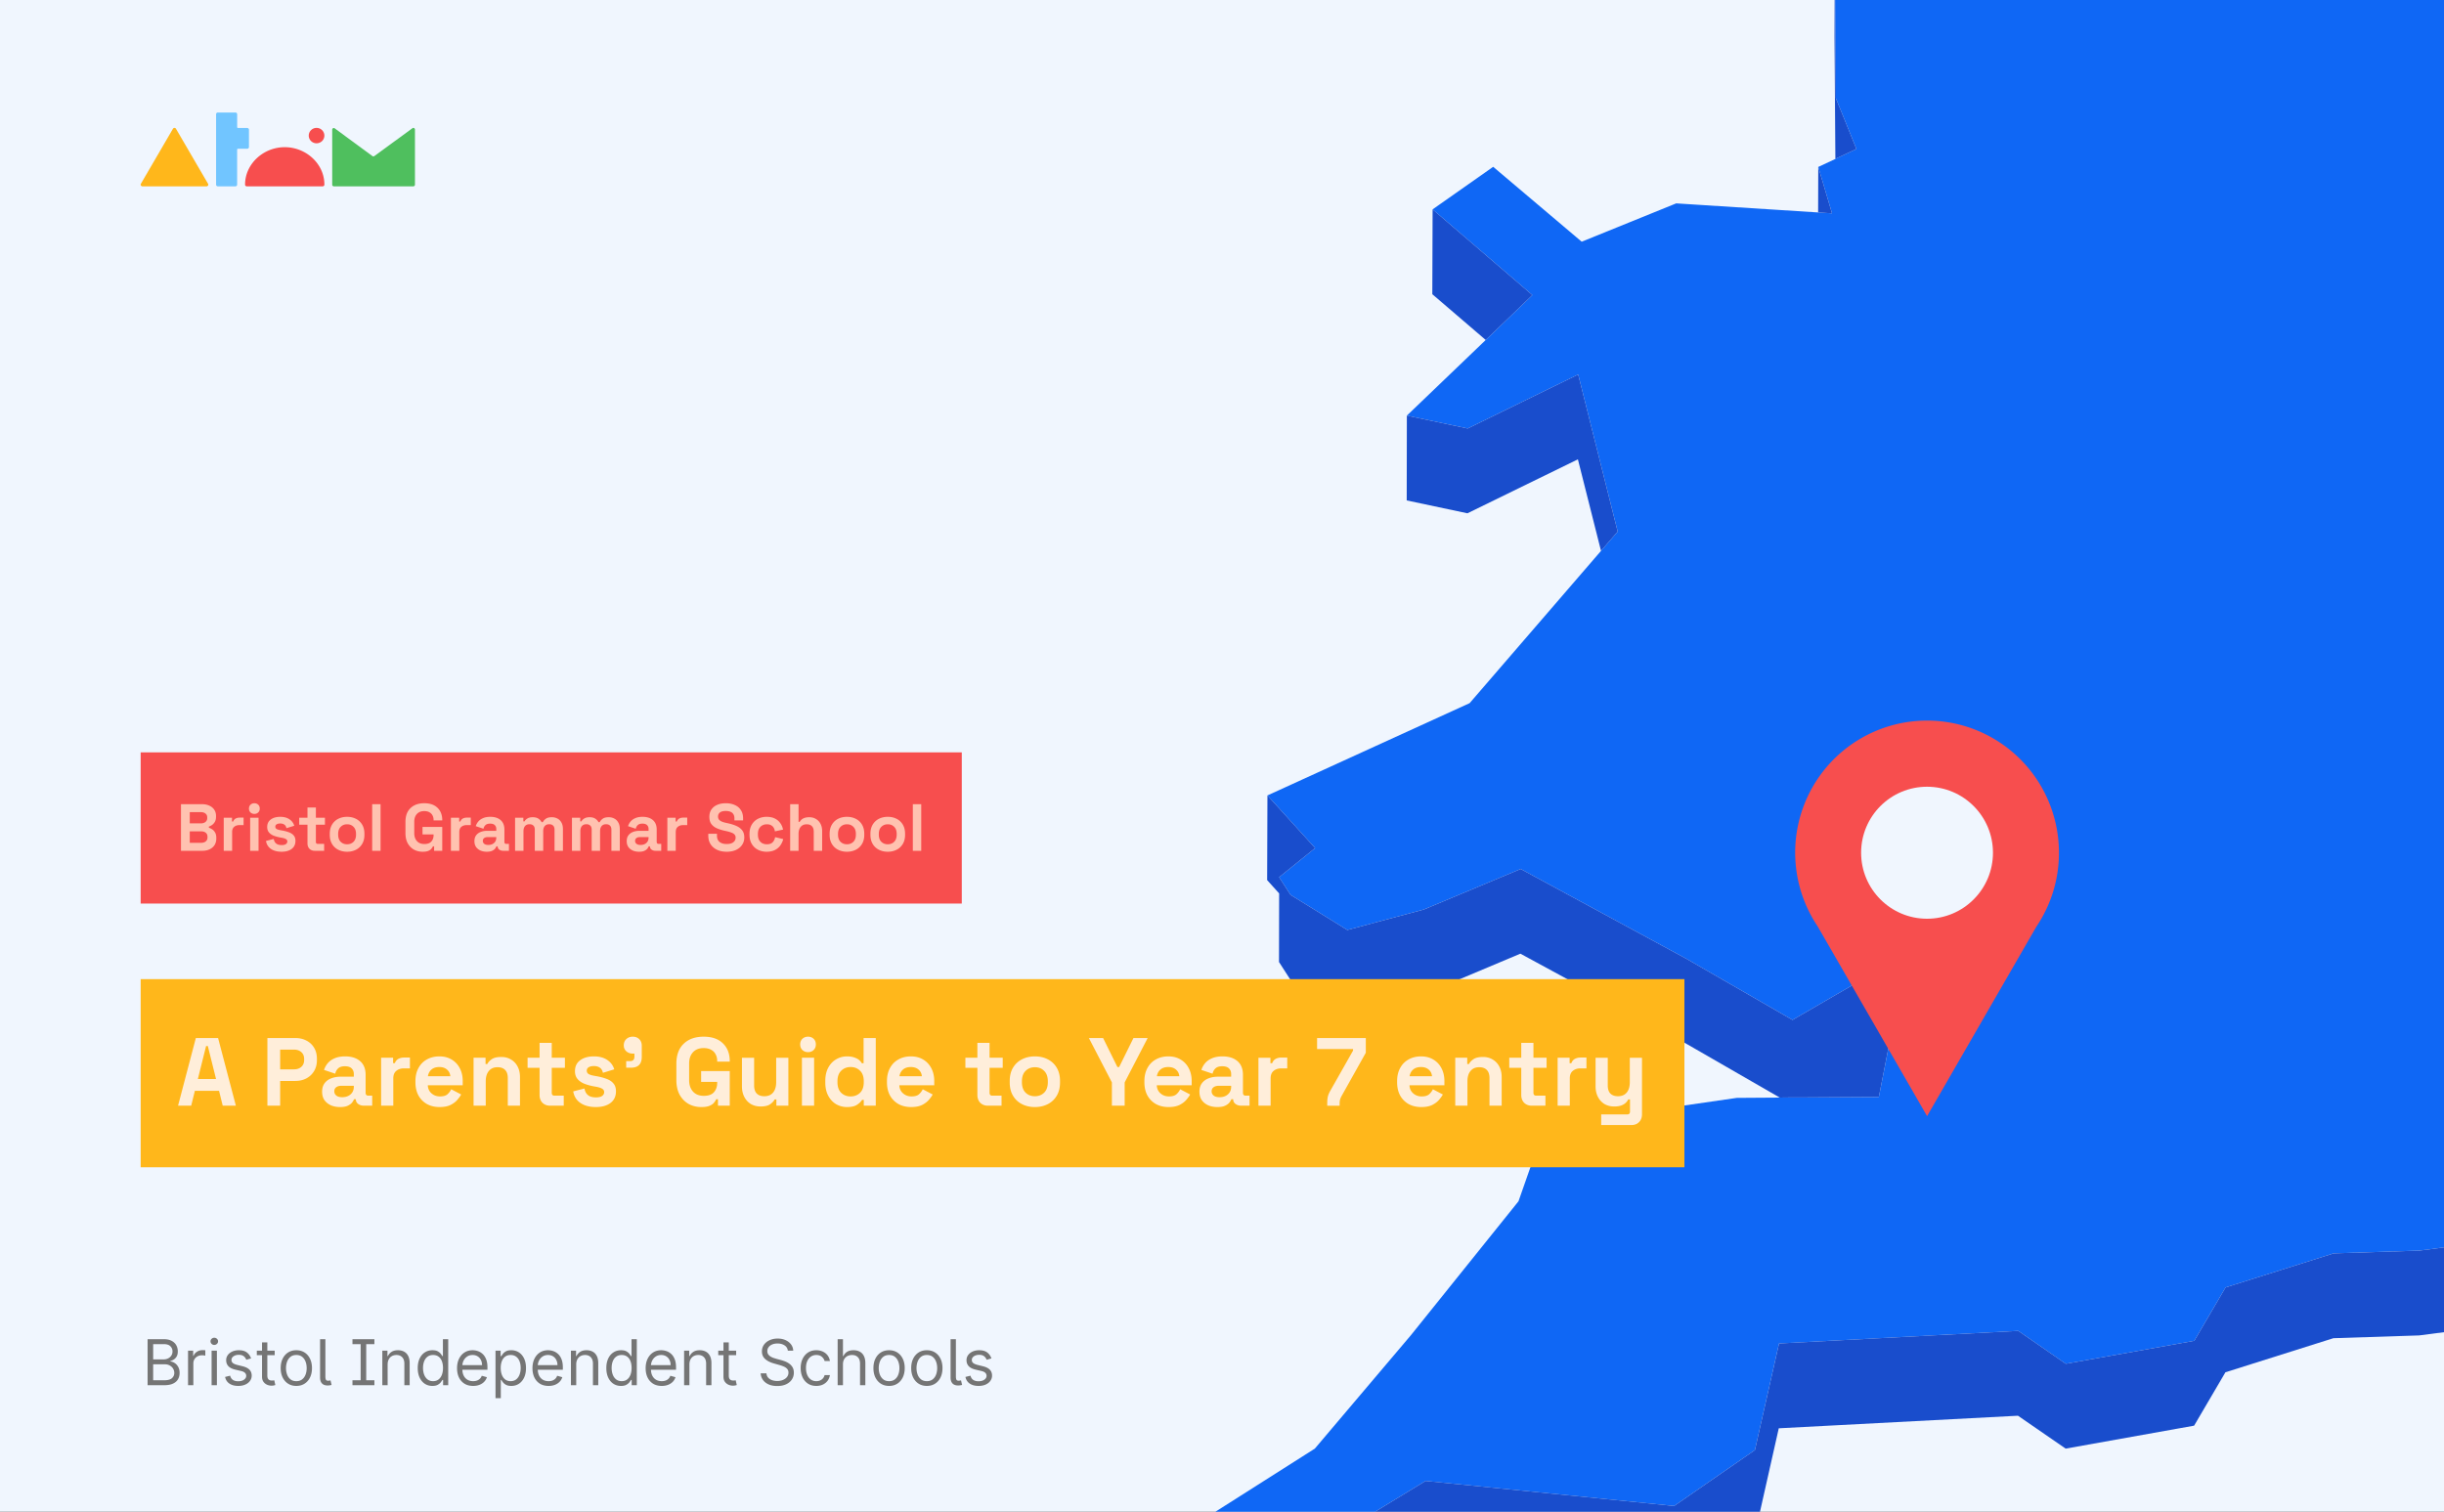 <?xml version="1.0" encoding="utf-8"?>
<svg xmlns="http://www.w3.org/2000/svg" fill="none" height="860" width="1390">
  <rect width="100%" height="100%" fill="#333333" stroke="none"/>
  <g clip-path="url(#A)">
    <path d="M0 0h1390v860H0z" fill="#f0f6fe"/>
    <g clip-path="url(#B)">
      <path d="M1667.16 496.593l2.33-36.609 21.72-16.474 31.95-19.136-9.23-33.947 37.19-10.4 28.88-94.683-12.07-66.728-94.11-54.83-82.13.582-40.68 48.174-18.23-13.562-20.55-15.143 41.94-67.143-57.08-56.411-11.82-11.648-53.92-53.332 54 17.223 30.79-1.414-137.46-204.925-72.14-24.295-62.74-174.724-4.24-46.676-147.2-118.729-26.71 8.403-33.87 10.65-17.55 5.491-32.121-11.149 49.761-39.437 69.14-28.123-29.04-25.959-20.05-17.805 106.67-160.829 8.66-47.924 33.12-38.023-63.24-56.328-173.243 8.736-46.763 23.63-49.26 24.877 54.668-80.955-4.992-3.745-27.293-20.051L1011.32-1131l-4-22.71 8.82-30.29-44.931.33-142.12 53.83-13.064-33.94-26.71 34.19-15.643-40.18-21.8 6.4-41.438 140.2 29.788 37.606-29.871.167-30.455.249-24.879 118.563 24.63 32.615-5.991 40.436-6.241 41.601-67.732 36.941 6.823 59.157-4.659 9.319-20.636 41.268 23.132 8.736 123.731-109.244 5.242 16.391-5.325 8.569-31.536 51.086-20.22 32.699 7.988 41.517-3.828 29.371-19.304 151.011 21.801-.167 28.707-118.645 14.062-6.407 37.36 23.713 55.75 66.395-18.222 26.707-32.618 48.008-7.323 55.495-24.463.167 44.933 75.297 13.396-7.571 4.826-40.436 52.921 40.02 35.696-31.783 73.057-20.634 67.816-25.626-38.526 62.734-27.459 44.763 36.445 67.809 19.47 35.194 51.42 10.983-26.62 41.767.58 83.119 11.73 28.954-11.9 5.575-.08.083-9.74 4.576 7.83 26.375-7.91-.499-80.711-5.159-53.752 21.799-50.342-42.599-34.448 24.211 56.748 48.757-26.543 25.543-44.85 43.015 34.615 7.322 62.823-30.702 22.466 89.359-9.486 10.983-74.721 86.613-114.994 52.5 27.126 29.953-20.47 16.557 6.491 10.067 32.285 19.969 43.518-11.649 55.084-23.046 94.108 51.002 60.493 34.862 116.41-67.477-59.83 73.384-2.16 10.733-5.33 27.207-41.93.25h-7.24l-7.16.083-24.462.166-109.087 15.809-15.06 43.015-61.075 76.046-54.752 64.648-74.138 47.092-21.551 34.196 55.084-7.987 25.961 31.367 16.475-22.797 8.737-31.534 52.421-31.949 141.371 14.227 45.931-31.783 13.725-60.654 136.05-7.155 27.04 18.72 73.06-13.063 17.81-30.368 61.49-19.386 48.76-1.581 132.13-17.223 74.56 14.644 98.43-54.83 70.23-59.739 7.24-54.248-89.78 13.229-9.4-4.659-48.51-23.962 56.24-28.039z" fill="#0f67f5"/>
      <g fill="#194dcc">
        <path d="M1018.72-80.079l-19.468-35.194-36.445-67.81-.166 48.257 36.445 67.81 19.554 35.194 24.88 5.325-.17 47.425.5 69.473.09-.083 11.89-5.575-11.73-28.954-.58-83.119 26.63-41.767-51.43-10.983zm23.22 201.432l-7.82-26.375-.08 25.876 7.9.499zm-170.408 46.51l-56.748-48.757-.167 48.257 30.371 26.043 26.544-25.543zm-71.477 116.815L834.586 292l62.823-30.702 13.147 52.084 9.485-10.982-22.466-89.359-62.822 30.702-34.615-7.322-.083 48.257zM733.902 557.33l32.202 19.969 43.601-11.649 55.001-23.13 94.109 51.086 53.415 30.785 7.16-.084h7.24l41.94-.249 5.32-27.207 2.17-10.733 59.82-73.384-116.41 67.477-60.489-34.862-94.109-51.002-55.084 23.046-43.518 11.649-32.285-19.969-6.49-10.067 20.469-16.557-27.126-29.953-.166 48.174 6.823 7.571-.083 39.022 6.49 10.067zm947.248 96.681l-98.43 54.83-74.56-14.644-132.13 17.223-48.76 1.581-61.5 19.386-17.8 30.368-73.06 13.063-27.04-18.72-136.05 7.155-13.727 60.654-45.932 31.783-141.371-14.227-52.421 31.949-8.737 31.534-16.475 22.797-25.961-31.367-55.084 7.987-.167 48.174 55.168-7.904L732.99 977l16.476-22.797 8.82-31.617 52.421-31.866 141.288 14.227 46.014-31.783 13.651-60.654 136.04-7.155 27.13 18.72 73.05-13.062 17.81-30.369 61.41-19.386 48.76-1.581 132.13-17.223 74.56 14.644 98.43-54.83 70.23-59.739 7.32-54.248.09-48.257-7.24 54.248-70.23 59.739z"/>
      </g>
    </g>
    <path d="M80 557h878v107H80z" fill="#ffb71b"/>
    <path d="M101.26 629l10.12-38.5h12.65l10.12 38.5h-7.48l-2.09-8.47h-13.75l-2.09 8.47h-7.48zm11.275-15.18h10.34l-4.675-18.755h-.99l-4.675 18.755zM152.078 629v-38.5h15.84c2.42 0 4.547.495 6.38 1.485 1.87.953 3.319 2.31 4.345 4.07 1.064 1.76 1.595 3.85 1.595 6.27v.77c0 2.383-.55 4.473-1.65 6.27-1.063 1.76-2.53 3.135-4.4 4.125-1.833.953-3.923 1.43-6.27 1.43h-8.58V629h-7.26zm7.26-20.68h7.865c1.724 0 3.117-.477 4.18-1.43s1.595-2.255 1.595-3.905v-.55c0-1.65-.531-2.952-1.595-3.905s-2.456-1.43-4.18-1.43h-7.865v11.22zm34.086 21.45c-1.943 0-3.685-.33-5.225-.99-1.54-.697-2.768-1.687-3.685-2.97-.88-1.32-1.32-2.915-1.32-4.785s.44-3.428 1.32-4.675c.917-1.283 2.164-2.237 3.74-2.86 1.614-.66 3.447-.99 5.5-.99h7.48v-1.54c0-1.283-.403-2.328-1.21-3.135-.806-.843-2.09-1.265-3.85-1.265-1.723 0-3.006.403-3.85 1.21-.843.77-1.393 1.778-1.65 3.025l-6.38-2.145a11.03 11.03 0 0 1 2.09-3.795c.99-1.173 2.292-2.108 3.905-2.805 1.65-.733 3.649-1.1 5.995-1.1 3.594 0 6.435.898 8.525 2.695s3.135 4.4 3.135 7.81v10.175c0 1.1.514 1.65 1.54 1.65h2.2V629h-4.62c-1.356 0-2.475-.33-3.355-.99s-1.32-1.54-1.32-2.64v-.055h-1.045c-.146.44-.476 1.027-.99 1.76-.513.697-1.32 1.32-2.42 1.87s-2.603.825-4.51.825zm1.21-5.61c1.944 0 3.52-.532 4.73-1.595 1.247-1.1 1.87-2.548 1.87-4.345v-.55h-6.985c-1.283 0-2.291.275-3.025.825s-1.1 1.32-1.1 2.31.385 1.797 1.155 2.42 1.889.935 3.355.935zm22.117 4.84v-27.28h6.82v3.08h.99c.404-1.1 1.064-1.907 1.98-2.42.954-.513 2.054-.77 3.3-.77h3.3v6.16h-3.41c-1.76 0-3.208.477-4.345 1.43-1.136.917-1.705 2.347-1.705 4.29V629h-6.93zm33.27.77c-2.713 0-5.115-.568-7.205-1.705-2.053-1.173-3.666-2.805-4.84-4.895-1.136-2.127-1.705-4.62-1.705-7.48v-.66c0-2.86.569-5.335 1.705-7.425 1.137-2.127 2.732-3.758 4.785-4.895 2.054-1.173 4.437-1.76 7.15-1.76 2.677 0 5.005.605 6.985 1.815 1.98 1.173 3.52 2.823 4.62 4.95 1.1 2.09 1.65 4.528 1.65 7.315v2.365h-19.855c.074 1.87.77 3.392 2.09 4.565s2.934 1.76 4.84 1.76c1.944 0 3.374-.422 4.29-1.265s1.614-1.778 2.09-2.805l5.665 2.97c-.513.953-1.265 1.998-2.255 3.135-.953 1.1-2.236 2.053-3.85 2.86-1.613.77-3.666 1.155-6.16 1.155zm-6.655-17.545h12.76c-.146-1.577-.788-2.842-1.925-3.795-1.1-.953-2.548-1.43-4.345-1.43-1.87 0-3.355.477-4.455 1.43s-1.778 2.218-2.035 3.795zM269.334 629v-27.28h6.82v3.575h.99c.44-.953 1.265-1.852 2.475-2.695 1.21-.88 3.044-1.32 5.5-1.32 2.127 0 3.979.495 5.555 1.485 1.614.953 2.86 2.292 3.74 4.015.88 1.687 1.32 3.667 1.32 5.94V629h-6.93v-15.73c0-2.053-.513-3.593-1.54-4.62-.99-1.027-2.42-1.54-4.29-1.54-2.126 0-3.776.715-4.95 2.145-1.173 1.393-1.76 3.355-1.76 5.885V629h-6.93zm43.59 0c-1.797 0-3.263-.55-4.4-1.65-1.1-1.137-1.65-2.64-1.65-4.51v-15.4h-6.82v-5.72h6.82v-8.47h6.93v8.47h7.48v5.72h-7.48v14.19c0 1.1.513 1.65 1.54 1.65h5.28V629h-7.7zm25.963.77c-3.557 0-6.472-.77-8.745-2.31s-3.648-3.74-4.125-6.6l6.38-1.65c.257 1.283.678 2.292 1.265 3.025.623.733 1.375 1.265 2.255 1.595.917.293 1.907.44 2.97.44 1.613 0 2.805-.275 3.575-.825.77-.587 1.155-1.302 1.155-2.145s-.367-1.485-1.1-1.925c-.733-.477-1.907-.862-3.52-1.155l-1.54-.275c-1.907-.367-3.648-.862-5.225-1.485-1.577-.66-2.842-1.558-3.795-2.695s-1.43-2.603-1.43-4.4c0-2.713.99-4.785 2.97-6.215 1.98-1.467 4.583-2.2 7.81-2.2 3.043 0 5.573.678 7.59 2.035s3.337 3.135 3.96 5.335l-6.435 1.98c-.293-1.393-.898-2.383-1.815-2.97-.88-.587-1.98-.88-3.3-.88s-2.328.238-3.025.715c-.697.44-1.045 1.063-1.045 1.87 0 .88.367 1.54 1.1 1.98.733.403 1.723.715 2.97.935l1.54.275c2.053.367 3.905.862 5.555 1.485 1.687.587 3.007 1.448 3.96 2.585.99 1.1 1.485 2.603 1.485 4.51 0 2.86-1.045 5.078-3.135 6.655-2.053 1.54-4.822 2.31-8.305 2.31zm17.256-22.385v-3.74h2.145c1.687 0 2.53-.843 2.53-2.53v-1.76h-.935c-1.467 0-2.695-.44-3.685-1.32-.953-.88-1.43-1.998-1.43-3.355 0-1.467.477-2.658 1.43-3.575.99-.917 2.218-1.375 3.685-1.375 1.503 0 2.732.477 3.685 1.43.953.917 1.43 2.163 1.43 3.74v6.325c0 4.107-2.053 6.16-6.16 6.16h-2.695zm42.727 22.385c-2.64 0-5.042-.587-7.205-1.76-2.127-1.21-3.832-2.952-5.115-5.225-1.247-2.31-1.87-5.115-1.87-8.415v-9.24c0-4.95 1.393-8.745 4.18-11.385 2.786-2.677 6.563-4.015 11.33-4.015 4.73 0 8.378 1.265 10.945 3.795 2.603 2.493 3.905 5.885 3.905 10.175v.22h-7.15v-.44c0-1.357-.294-2.585-.88-3.685-.55-1.1-1.394-1.962-2.53-2.585-1.137-.66-2.567-.99-4.29-.99-2.567 0-4.584.788-6.05 2.365s-2.2 3.722-2.2 6.435v9.46c0 2.677.733 4.84 2.2 6.49 1.466 1.613 3.52 2.42 6.16 2.42s4.565-.697 5.775-2.09 1.815-3.153 1.815-5.28v-.55h-9.13v-6.16h16.28V629h-6.71v-3.685h-.99c-.257.623-.679 1.283-1.265 1.98-.55.697-1.394 1.283-2.53 1.76s-2.695.715-4.675.715zm33.721-.33c-2.127 0-3.997-.477-5.61-1.43-1.577-.99-2.805-2.347-3.685-4.07s-1.32-3.703-1.32-5.94v-16.28h6.93v15.73c0 2.053.495 3.593 1.485 4.62 1.026 1.027 2.475 1.54 4.345 1.54 2.126 0 3.776-.697 4.95-2.09 1.173-1.43 1.76-3.41 1.76-5.94v-13.86h6.93V629h-6.82v-3.575h-.99c-.44.917-1.265 1.815-2.475 2.695s-3.044 1.32-5.5 1.32zm23.496-.44v-27.28h6.93V629h-6.93zm3.465-30.47c-1.246 0-2.31-.403-3.19-1.21-.843-.807-1.265-1.87-1.265-3.19s.422-2.383 1.265-3.19c.88-.807 1.944-1.21 3.19-1.21 1.284 0 2.347.403 3.19 1.21s1.265 1.87 1.265 3.19-.421 2.383-1.265 3.19-1.906 1.21-3.19 1.21zm22.145 31.24a12.34 12.34 0 0 1-6.105-1.595c-1.87-1.1-3.374-2.695-4.51-4.785s-1.705-4.62-1.705-7.59v-.88c0-2.97.568-5.5 1.705-7.59s2.64-3.667 4.51-4.73c1.87-1.1 3.905-1.65 6.105-1.65 1.65 0 3.025.202 4.125.605 1.136.367 2.053.843 2.75 1.43s1.228 1.21 1.595 1.87h.99V590.5h6.93V629h-6.82v-3.3h-.99c-.624 1.027-1.595 1.962-2.915 2.805-1.284.843-3.172 1.265-5.665 1.265zm2.09-6.05c2.126 0 3.905-.678 5.335-2.035 1.43-1.393 2.145-3.41 2.145-6.05v-.55c0-2.64-.715-4.638-2.145-5.995-1.394-1.393-3.172-2.09-5.335-2.09-2.127 0-3.905.697-5.335 2.09-1.43 1.357-2.145 3.355-2.145 5.995v.55c0 2.64.715 4.657 2.145 6.05 1.43 1.357 3.208 2.035 5.335 2.035zm34.413 6.05c-2.713 0-5.115-.568-7.205-1.705a12.67 12.67 0 0 1-4.84-4.895c-1.137-2.127-1.705-4.62-1.705-7.48v-.66c0-2.86.568-5.335 1.705-7.425 1.137-2.127 2.732-3.758 4.785-4.895 2.053-1.173 4.437-1.76 7.15-1.76 2.677 0 5.005.605 6.985 1.815 1.98 1.173 3.52 2.823 4.62 4.95 1.1 2.09 1.65 4.528 1.65 7.315v2.365H511.49c.073 1.87.77 3.392 2.09 4.565s2.933 1.76 4.84 1.76c1.943 0 3.373-.422 4.29-1.265s1.613-1.778 2.09-2.805l5.665 2.97c-.513.953-1.265 1.998-2.255 3.135-.953 1.1-2.237 2.053-3.85 2.86-1.613.77-3.667 1.155-6.16 1.155zm-6.655-17.545h12.76c-.147-1.577-.788-2.842-1.925-3.795-1.1-.953-2.548-1.43-4.345-1.43-1.87 0-3.355.477-4.455 1.43s-1.778 2.218-2.035 3.795zM561.928 629c-1.797 0-3.263-.55-4.4-1.65-1.1-1.137-1.65-2.64-1.65-4.51v-15.4h-6.82v-5.72h6.82v-8.47h6.93v8.47h7.48v5.72h-7.48v14.19c0 1.1.513 1.65 1.54 1.65h5.28V629h-7.7zm26.646.77c-2.713 0-5.152-.55-7.315-1.65s-3.868-2.695-5.115-4.785-1.87-4.602-1.87-7.535v-.88c0-2.933.623-5.445 1.87-7.535s2.952-3.685 5.115-4.785 4.602-1.65 7.315-1.65 5.152.55 7.315 1.65 3.868 2.695 5.115 4.785 1.87 4.602 1.87 7.535v.88c0 2.933-.623 5.445-1.87 7.535s-2.952 3.685-5.115 4.785-4.602 1.65-7.315 1.65zm0-6.16c2.127 0 3.887-.678 5.28-2.035 1.393-1.393 2.09-3.373 2.09-5.94v-.55c0-2.567-.697-4.528-2.09-5.885-1.357-1.393-3.117-2.09-5.28-2.09-2.127 0-3.887.697-5.28 2.09-1.393 1.357-2.09 3.318-2.09 5.885v.55c0 2.567.697 4.547 2.09 5.94 1.393 1.357 3.153 2.035 5.28 2.035zm43.805 5.39v-13.255l-13.09-25.245h8.085l8.14 16.5h.99l8.14-16.5h8.085l-13.09 25.245V629h-7.26zm32.237.77c-2.713 0-5.115-.568-7.205-1.705a12.67 12.67 0 0 1-4.84-4.895c-1.137-2.127-1.705-4.62-1.705-7.48v-.66c0-2.86.568-5.335 1.705-7.425 1.137-2.127 2.732-3.758 4.785-4.895 2.053-1.173 4.437-1.76 7.15-1.76 2.677 0 5.005.605 6.985 1.815 1.98 1.173 3.52 2.823 4.62 4.95 1.1 2.09 1.65 4.528 1.65 7.315v2.365h-19.855c.073 1.87.77 3.392 2.09 4.565s2.933 1.76 4.84 1.76c1.943 0 3.373-.422 4.29-1.265s1.613-1.778 2.09-2.805l5.665 2.97c-.513.953-1.265 1.998-2.255 3.135-.953 1.1-2.237 2.053-3.85 2.86-1.613.77-3.667 1.155-6.16 1.155zm-6.655-17.545h12.76c-.147-1.577-.788-2.842-1.925-3.795-1.1-.953-2.548-1.43-4.345-1.43-1.87 0-3.355.477-4.455 1.43s-1.778 2.218-2.035 3.795zm34.438 17.545c-1.943 0-3.685-.33-5.225-.99-1.54-.697-2.768-1.687-3.685-2.97-.88-1.32-1.32-2.915-1.32-4.785s.44-3.428 1.32-4.675c.917-1.283 2.163-2.237 3.74-2.86 1.613-.66 3.447-.99 5.5-.99h7.48v-1.54c0-1.283-.403-2.328-1.21-3.135-.807-.843-2.09-1.265-3.85-1.265-1.723 0-3.007.403-3.85 1.21-.843.77-1.393 1.778-1.65 3.025l-6.38-2.145a11.03 11.03 0 0 1 2.09-3.795c.99-1.173 2.292-2.108 3.905-2.805 1.65-.733 3.648-1.1 5.995-1.1 3.593 0 6.435.898 8.525 2.695s3.135 4.4 3.135 7.81v10.175c0 1.1.513 1.65 1.54 1.65h2.2V629h-4.62c-1.357 0-2.475-.33-3.355-.99s-1.32-1.54-1.32-2.64v-.055h-1.045c-.147.44-.477 1.027-.99 1.76-.513.697-1.32 1.32-2.42 1.87s-2.603.825-4.51.825zm1.21-5.61c1.943 0 3.52-.532 4.73-1.595 1.247-1.1 1.87-2.548 1.87-4.345v-.55h-6.985c-1.283 0-2.292.275-3.025.825s-1.1 1.32-1.1 2.31.385 1.797 1.155 2.42 1.888.935 3.355.935zm22.117 4.84v-27.28h6.82v3.08h.99c.403-1.1 1.063-1.907 1.98-2.42.953-.513 2.053-.77 3.3-.77h3.3v6.16h-3.41c-1.76 0-3.208.477-4.345 1.43-1.137.917-1.705 2.347-1.705 4.29V629h-6.93zm39.126 0v-1.43c0-1.43.11-2.64.33-3.63.22-1.027.697-2.182 1.43-3.465l12.925-22.825v-.88h-20.46v-6.27h27.72v8.36l-13.64 24.365c-.476.843-.806 1.595-.99 2.255s-.275 1.467-.275 2.42v1.1h-7.04zm53.494.77c-2.713 0-5.115-.568-7.205-1.705-2.053-1.173-3.666-2.805-4.84-4.895-1.136-2.127-1.705-4.62-1.705-7.48v-.66c0-2.86.569-5.335 1.705-7.425 1.137-2.127 2.732-3.758 4.785-4.895 2.054-1.173 4.437-1.76 7.15-1.76 2.677 0 5.005.605 6.985 1.815 1.98 1.173 3.52 2.823 4.62 4.95 1.1 2.09 1.65 4.528 1.65 7.315v2.365h-19.855c.074 1.87.77 3.392 2.09 4.565s2.934 1.76 4.84 1.76c1.944 0 3.374-.422 4.29-1.265s1.614-1.778 2.09-2.805l5.665 2.97c-.513.953-1.265 1.998-2.255 3.135-.953 1.1-2.236 2.053-3.85 2.86-1.613.77-3.666 1.155-6.16 1.155zm-6.655-17.545h12.76c-.146-1.577-.788-2.842-1.925-3.795-1.1-.953-2.548-1.43-4.345-1.43-1.87 0-3.355.477-4.455 1.43s-1.778 2.218-2.035 3.795zM827.66 629v-27.28h6.82v3.575h.99c.44-.953 1.265-1.852 2.475-2.695 1.21-.88 3.043-1.32 5.5-1.32 2.126 0 3.978.495 5.555 1.485 1.613.953 2.86 2.292 3.74 4.015.88 1.687 1.32 3.667 1.32 5.94V629h-6.93v-15.73c0-2.053-.514-3.593-1.54-4.62-.99-1.027-2.42-1.54-4.29-1.54-2.127 0-3.777.715-4.95 2.145-1.174 1.393-1.76 3.355-1.76 5.885V629h-6.93zm43.589 0c-1.796 0-3.263-.55-4.4-1.65-1.1-1.137-1.65-2.64-1.65-4.51v-15.4h-6.82v-5.72h6.82v-8.47h6.93v8.47h7.48v5.72h-7.48v14.19c0 1.1.514 1.65 1.54 1.65h5.28V629h-7.7zm14.633 0v-27.28h6.82v3.08h.99c.404-1.1 1.064-1.907 1.98-2.42.954-.513 2.054-.77 3.3-.77h3.3v6.16h-3.41c-1.76 0-3.208.477-4.345 1.43-1.136.917-1.705 2.347-1.705 4.29V629h-6.93zm24.777 11v-6.05h14.85c1.027 0 1.54-.55 1.54-1.65v-6.875h-.99c-.293.623-.752 1.247-1.375 1.87s-1.467 1.137-2.53 1.54-2.42.605-4.07.605c-2.127 0-3.997-.477-5.61-1.43-1.577-.99-2.805-2.347-3.685-4.07s-1.32-3.703-1.32-5.94v-16.28h6.93v15.73c0 2.053.495 3.593 1.485 4.62 1.027 1.027 2.475 1.54 4.345 1.54 2.127 0 3.777-.697 4.95-2.09 1.173-1.43 1.76-3.41 1.76-5.94v-13.86h6.93v32.12c0 1.87-.55 3.355-1.65 4.455-1.1 1.137-2.567 1.705-4.4 1.705h-17.16z" fill="#ffeeda"/>
    <path d="M80 428h467v86H80z" fill="#f74e4e"/>
    <path d="M102.925 484v-26.53h11.901c1.617 0 3.019.278 4.206.834 1.213.53 2.148 1.301 2.805 2.312.682.985 1.023 2.173 1.023 3.562v.379c0 1.213-.227 2.211-.682 2.994-.455.758-.998 1.352-1.63 1.782-.606.404-1.187.695-1.743.871v.683c.556.151 1.162.442 1.819.871.657.405 1.213.998 1.668 1.782.48.783.72 1.806.72 3.069v.379c0 1.466-.341 2.729-1.023 3.79-.683 1.036-1.63 1.832-2.843 2.388-1.187.556-2.577.834-4.169.834h-12.052zm5.003-4.548h6.443c1.086 0 1.958-.265 2.615-.796.682-.531 1.023-1.289 1.023-2.274v-.379c0-.985-.328-1.743-.985-2.274s-1.542-.796-2.653-.796h-6.443v6.519zm0-11.067h6.367c1.036 0 1.882-.265 2.539-.796.682-.53 1.024-1.263 1.024-2.198v-.379c0-.96-.329-1.693-.986-2.198-.657-.531-1.516-.796-2.577-.796h-6.367v6.367zM127.245 484v-18.798h4.7v2.122h.682c.278-.758.733-1.314 1.364-1.668.657-.353 1.415-.53 2.274-.53h2.274v4.245h-2.349c-1.213 0-2.211.328-2.995.985-.783.632-1.174 1.617-1.174 2.956V484h-4.776zm15.027 0v-18.798h4.775V484h-4.775zm2.388-20.997c-.859 0-1.592-.278-2.199-.833-.581-.556-.871-1.289-.871-2.199s.29-1.642.871-2.198c.607-.556 1.34-.834 2.199-.834.884 0 1.617.278 2.198.834s.872 1.289.872 2.198-.291 1.643-.872 2.199-1.314.833-2.198.833zm15.487 21.528c-2.451 0-4.46-.531-6.027-1.592s-2.514-2.577-2.842-4.548l4.396-1.137c.177.884.468 1.579.872 2.084.43.506.948.872 1.554 1.099.632.203 1.314.304 2.047.304 1.111 0 1.932-.19 2.463-.569.531-.404.796-.897.796-1.478s-.253-1.023-.758-1.327c-.505-.328-1.314-.593-2.426-.795l-1.061-.19c-1.314-.253-2.514-.594-3.6-1.023-1.087-.455-1.959-1.074-2.615-1.857s-.986-1.794-.986-3.032c0-1.87.682-3.298 2.047-4.283 1.364-1.011 3.158-1.516 5.382-1.516 2.097 0 3.84.467 5.23 1.402s2.299 2.161 2.729 3.677l-4.435 1.364c-.202-.96-.619-1.642-1.25-2.047-.607-.404-1.365-.606-2.274-.606s-1.605.164-2.085.493c-.48.303-.72.732-.72 1.288 0 .607.253 1.061.758 1.365.505.278 1.187.492 2.047.644l1.061.189c1.415.253 2.691.594 3.828 1.024 1.162.404 2.071.998 2.728 1.781.683.758 1.024 1.794 1.024 3.108 0 1.971-.72 3.499-2.161 4.586-1.415 1.061-3.322 1.592-5.722 1.592zm18.898-.531c-1.238 0-2.248-.379-3.032-1.137-.758-.783-1.137-1.819-1.137-3.108v-10.612h-4.699v-3.941h4.699v-5.837h4.776v5.837h5.154v3.941h-5.154v9.778c0 .758.353 1.137 1.061 1.137h3.638V484h-5.306zm18.362.531c-1.87 0-3.55-.379-5.041-1.137a8.53 8.53 0 0 1-3.524-3.298c-.86-1.44-1.289-3.171-1.289-5.192v-.606c0-2.022.429-3.753 1.289-5.193a8.53 8.53 0 0 1 3.524-3.297c1.491-.758 3.171-1.137 5.041-1.137s3.55.379 5.041 1.137a8.53 8.53 0 0 1 3.524 3.297c.859 1.44 1.289 3.171 1.289 5.193v.606c0 2.021-.43 3.752-1.289 5.192a8.53 8.53 0 0 1-3.524 3.298c-1.491.758-3.171 1.137-5.041 1.137zm0-4.245c1.465 0 2.678-.468 3.638-1.403.96-.96 1.441-2.324 1.441-4.093v-.379c0-1.768-.481-3.12-1.441-4.055-.935-.96-2.147-1.44-3.638-1.44-1.466 0-2.678.48-3.638 1.44-.961.935-1.441 2.287-1.441 4.055v.379c0 1.769.48 3.133 1.441 4.093.96.935 2.172 1.403 3.638 1.403zM211.669 484v-26.53h4.775V484h-4.775zm28.71.531c-1.819 0-3.474-.405-4.965-1.213-1.465-.834-2.64-2.034-3.524-3.601-.859-1.592-1.289-3.524-1.289-5.798v-6.368c0-3.411.96-6.026 2.881-7.845 1.92-1.844 4.522-2.767 7.807-2.767 3.259 0 5.773.872 7.542 2.615 1.794 1.719 2.691 4.056 2.691 7.012v.152h-4.927v-.304c0-.934-.202-1.781-.606-2.539-.379-.758-.961-1.352-1.744-1.781-.783-.455-1.769-.682-2.956-.682-1.769 0-3.158.543-4.169 1.629s-1.516 2.565-1.516 4.435v6.518c0 1.845.505 3.336 1.516 4.473 1.011 1.111 2.426 1.667 4.245 1.667s3.145-.48 3.979-1.44 1.251-2.173 1.251-3.638v-.379h-6.291v-4.245h11.218V484h-4.624v-2.539h-.682c-.177.429-.467.884-.872 1.364-.379.48-.96.884-1.743 1.213s-1.857.493-3.222.493zm16.074-.531v-18.798h4.7v2.122h.682c.278-.758.733-1.314 1.364-1.668.657-.353 1.415-.53 2.274-.53h2.274v4.245h-2.35c-1.212 0-2.21.328-2.994.985-.783.632-1.175 1.617-1.175 2.956V484h-4.775zm20.419.531c-1.339 0-2.539-.228-3.6-.683-1.061-.48-1.908-1.162-2.539-2.046-.607-.91-.91-2.009-.91-3.298s.303-2.362.91-3.221c.631-.884 1.49-1.541 2.577-1.971 1.111-.455 2.375-.682 3.79-.682h5.154v-1.061c0-.885-.278-1.605-.834-2.161-.556-.581-1.44-.871-2.653-.871-1.187 0-2.072.278-2.653.834-.581.53-.96 1.225-1.137 2.084l-4.396-1.478c.303-.96.783-1.832 1.44-2.615.682-.809 1.579-1.453 2.691-1.933 1.137-.505 2.514-.758 4.131-.758 2.476 0 4.434.619 5.875 1.857s2.16 3.032 2.16 5.382v7.011c0 .758.354 1.137 1.061 1.137h1.516V484h-3.183c-.935 0-1.706-.227-2.312-.682s-.91-1.061-.91-1.819v-.038h-.72c-.101.303-.329.707-.682 1.212-.354.481-.91.91-1.668 1.289s-1.794.569-3.108.569zm.834-3.866c1.339 0 2.426-.367 3.26-1.099.859-.758 1.288-1.756 1.288-2.994v-.379h-4.813c-.885 0-1.579.189-2.085.568s-.758.91-.758 1.592.266 1.238.796 1.667 1.301.645 2.312.645zM292.947 484v-18.798h4.699v2.046h.682c.329-.631.872-1.175 1.63-1.63.758-.48 1.756-.72 2.994-.72 1.339 0 2.413.266 3.222.796a5.08 5.08 0 0 1 1.857 2.009h.682c.43-.809 1.036-1.478 1.819-2.009s1.895-.796 3.335-.796c1.163 0 2.211.253 3.146.758.96.48 1.718 1.226 2.274 2.236.581.986.872 2.237.872 3.753V484h-4.776v-12.014c0-1.036-.265-1.807-.795-2.312-.531-.531-1.276-.796-2.237-.796-1.086 0-1.932.354-2.539 1.061-.581.682-.872 1.668-.872 2.956V484h-4.775v-12.014c0-1.036-.265-1.807-.796-2.312-.53-.531-1.276-.796-2.236-.796-1.086 0-1.933.354-2.539 1.061-.581.682-.872 1.668-.872 2.956V484h-4.775zm32.348 0v-18.798h4.699v2.046h.683c.328-.631.871-1.175 1.629-1.63.758-.48 1.756-.72 2.994-.72 1.34 0 2.413.266 3.222.796.809.506 1.428 1.175 1.857 2.009h.682c.43-.809 1.036-1.478 1.819-2.009s1.895-.796 3.336-.796c1.162 0 2.211.253 3.145.758.961.48 1.719 1.226 2.274 2.236.582.986.872 2.237.872 3.753V484h-4.775v-12.014c0-1.036-.266-1.807-.796-2.312-.531-.531-1.276-.796-2.236-.796-1.087 0-1.933.354-2.54 1.061-.581.682-.871 1.668-.871 2.956V484h-4.776v-12.014c0-1.036-.265-1.807-.796-2.312-.53-.531-1.276-.796-2.236-.796-1.086 0-1.933.354-2.539 1.061-.581.682-.872 1.668-.872 2.956V484h-4.775zm38.185.531c-1.339 0-2.54-.228-3.601-.683-1.061-.48-1.907-1.162-2.539-2.046-.606-.91-.91-2.009-.91-3.298s.304-2.362.91-3.221c.632-.884 1.491-1.541 2.577-1.971 1.112-.455 2.375-.682 3.79-.682h5.155v-1.061c0-.885-.278-1.605-.834-2.161-.556-.581-1.44-.871-2.653-.871-1.188 0-2.072.278-2.653.834-.581.53-.96 1.225-1.137 2.084l-4.397-1.478c.304-.96.784-1.832 1.441-2.615.682-.809 1.579-1.453 2.69-1.933 1.137-.505 2.514-.758 4.132-.758 2.476 0 4.434.619 5.874 1.857s2.16 3.032 2.16 5.382v7.011c0 .758.354 1.137 1.062 1.137h1.516V484h-3.184c-.935 0-1.706-.227-2.312-.682a2.16 2.16 0 0 1-.91-1.819v-.038h-.72c-.101.303-.328.707-.682 1.212-.354.481-.909.91-1.667 1.289s-1.794.569-3.108.569zm.834-3.866c1.339 0 2.425-.367 3.259-1.099.859-.758 1.289-1.756 1.289-2.994v-.379h-4.814c-.884 0-1.579.189-2.084.568s-.758.91-.758 1.592a2.04 2.04 0 0 0 .796 1.667c.53.43 1.301.645 2.312.645zm15.24 3.335v-18.798h4.7v2.122h.682c.278-.758.733-1.314 1.364-1.668.657-.353 1.415-.53 2.274-.53h2.274v4.245h-2.35c-1.212 0-2.21.328-2.994.985-.783.632-1.175 1.617-1.175 2.956V484h-4.775zm33.708.531c-2.047 0-3.853-.367-5.42-1.1s-2.792-1.781-3.676-3.145-1.327-3.007-1.327-4.927v-1.061h4.927v1.061c0 1.592.493 2.792 1.479 3.6.985.784 2.324 1.175 4.017 1.175 1.718 0 2.994-.341 3.828-1.023.859-.682 1.288-1.554 1.288-2.615 0-.733-.214-1.327-.644-1.782-.404-.454-1.01-.821-1.819-1.099-.783-.303-1.743-.581-2.88-.833l-.872-.19c-1.819-.404-3.386-.91-4.7-1.516-1.288-.632-2.286-1.453-2.994-2.463-.682-1.011-1.023-2.325-1.023-3.942s.379-2.994 1.137-4.131c.783-1.162 1.87-2.047 3.259-2.653 1.415-.632 3.07-.948 4.965-.948s3.575.329 5.041.986c1.491.631 2.653 1.592 3.487 2.88.859 1.264 1.288 2.855 1.288 4.776v1.137h-4.927v-1.137c0-1.011-.202-1.82-.606-2.426-.379-.632-.935-1.086-1.668-1.364-.732-.304-1.604-.455-2.615-.455-1.516 0-2.64.29-3.373.871-.707.556-1.061 1.327-1.061 2.312 0 .657.164 1.213.493 1.668.353.455.871.834 1.553 1.137s1.554.568 2.616.796l.871.189c1.895.405 3.538.923 4.927 1.554 1.415.632 2.514 1.466 3.298 2.502s1.174 2.362 1.174 3.979-.416 3.045-1.25 4.283c-.809 1.213-1.971 2.173-3.487 2.88-1.491.683-3.259 1.024-5.306 1.024zm22.757 0c-1.819 0-3.474-.379-4.965-1.137-1.466-.758-2.628-1.858-3.487-3.298s-1.288-3.183-1.288-5.23v-.531c0-2.046.429-3.79 1.288-5.23s2.021-2.539 3.487-3.297c1.491-.758 3.146-1.137 4.965-1.137 1.794 0 3.335.316 4.624.947s2.324 1.504 3.107 2.616c.809 1.086 1.34 2.324 1.592 3.714l-4.624.985c-.101-.758-.328-1.44-.682-2.046s-.859-1.087-1.516-1.441c-.631-.353-1.427-.53-2.387-.53s-1.832.215-2.616.644c-.758.404-1.364 1.023-1.819 1.857-.429.809-.644 1.807-.644 2.994v.379c0 1.188.215 2.198.644 3.032.455.809 1.061 1.428 1.819 1.857.784.405 1.655.607 2.616.607 1.44 0 2.526-.367 3.259-1.099.758-.758 1.238-1.744 1.44-2.957l4.624 1.1a10.41 10.41 0 0 1-1.706 3.676c-.783 1.086-1.819 1.945-3.107 2.577s-2.83.948-4.624.948zm13.376-.531v-26.53h4.776v10.043h.682c.202-.404.518-.808.947-1.212s.998-.733 1.706-.986c.733-.278 1.655-.417 2.766-.417 1.466 0 2.742.341 3.828 1.024 1.112.657 1.971 1.579 2.578 2.766.606 1.163.909 2.527.909 4.094V484h-4.775v-10.839c0-1.415-.354-2.477-1.061-3.184-.683-.707-1.668-1.061-2.957-1.061-1.465 0-2.602.492-3.411 1.478-.808.96-1.212 2.312-1.212 4.055V484h-4.776zm32.299.531c-1.87 0-3.55-.379-5.041-1.137a8.53 8.53 0 0 1-3.524-3.298c-.859-1.44-1.289-3.171-1.289-5.192v-.606c0-2.022.43-3.753 1.289-5.193a8.53 8.53 0 0 1 3.524-3.297c1.491-.758 3.171-1.137 5.041-1.137s3.55.379 5.041 1.137a8.53 8.53 0 0 1 3.524 3.297c.859 1.44 1.289 3.171 1.289 5.193v.606c0 2.021-.43 3.752-1.289 5.192a8.53 8.53 0 0 1-3.524 3.298c-1.491.758-3.171 1.137-5.041 1.137zm0-4.245c1.465 0 2.678-.468 3.638-1.403.961-.96 1.441-2.324 1.441-4.093v-.379c0-1.768-.48-3.12-1.441-4.055-.934-.96-2.147-1.44-3.638-1.44-1.465 0-2.678.48-3.638 1.44-.961.935-1.441 2.287-1.441 4.055v.379c0 1.769.48 3.133 1.441 4.093.96.935 2.173 1.403 3.638 1.403zm23.206 4.245c-1.869 0-3.55-.379-5.04-1.137s-2.666-1.858-3.525-3.298-1.289-3.171-1.289-5.192v-.606c0-2.022.43-3.753 1.289-5.193s2.034-2.539 3.525-3.297 3.171-1.137 5.04-1.137 3.55.379 5.041 1.137 2.666 1.857 3.525 3.297 1.288 3.171 1.288 5.193v.606c0 2.021-.429 3.752-1.288 5.192s-2.034 2.54-3.525 3.298-3.171 1.137-5.041 1.137zm0-4.245c1.466 0 2.679-.468 3.639-1.403.96-.96 1.44-2.324 1.44-4.093v-.379c0-1.768-.48-3.12-1.44-4.055-.935-.96-2.148-1.44-3.639-1.44-1.465 0-2.678.48-3.638 1.44-.96.935-1.44 2.287-1.44 4.055v.379c0 1.769.48 3.133 1.44 4.093.96.935 2.173 1.403 3.638 1.403zM519.162 484v-26.53h4.776V484h-4.776z" fill="#ffc2b0"/>
    <path d="M83.944 788v-26.182h9.153c1.824 0 3.328.316 4.513.946 1.185.622 2.067 1.462 2.646 2.519.58 1.048.87 2.211.87 3.49 0 1.125-.201 2.054-.601 2.787a4.67 4.67 0 0 1-1.56 1.738c-.639.426-1.334.742-2.084.946v.256c.801.051 1.606.332 2.416.844s1.487 1.244 2.032 2.199.818 2.122.818 3.502c0 1.313-.298 2.493-.894 3.542s-1.539 1.879-2.826 2.493-2.962.92-5.024.92h-9.46zm3.17-2.812h6.29c2.071 0 3.541-.401 4.41-1.202.878-.81 1.317-1.79 1.317-2.941a4.67 4.67 0 0 0-.678-2.454c-.452-.759-1.095-1.364-1.93-1.815-.835-.461-1.824-.691-2.966-.691h-6.443v9.103zm0-11.864h5.881c.955 0 1.815-.188 2.582-.563.776-.375 1.389-.903 1.841-1.585.46-.682.69-1.483.69-2.403 0-1.151-.401-2.127-1.202-2.928-.801-.809-2.071-1.214-3.81-1.214h-5.983v8.693zM106.949 788v-19.636h2.915v2.966h.204c.358-.972 1.006-1.76 1.943-2.366s1.995-.907 3.171-.907l.831.013.754.038v3.068c-.102-.025-.337-.064-.703-.115-.358-.06-.737-.089-1.138-.089-.954 0-1.807.2-2.557.6-.741.392-1.329.938-1.764 1.637-.426.69-.639 1.478-.639 2.365V788h-3.017zm13.394 0v-19.636h3.017V788h-3.017zm1.534-22.909a2.14 2.14 0 0 1-1.521-.601c-.417-.401-.626-.882-.626-1.445a1.93 1.93 0 0 1 .626-1.444 2.14 2.14 0 0 1 1.521-.601 2.1 2.1 0 0 1 1.509.601 1.91 1.91 0 0 1 .639 1.444c0 .563-.213 1.044-.639 1.445a2.1 2.1 0 0 1-1.509.601zm20.918 7.67l-2.71.767c-.17-.451-.422-.89-.754-1.316-.324-.435-.767-.793-1.33-1.074s-1.282-.422-2.16-.422c-1.202 0-2.203.277-3.004.831-.793.545-1.189 1.24-1.189 2.084 0 .75.272 1.342.818 1.777s1.398.797 2.557 1.086l2.915.716c1.755.426 3.063 1.078 3.924 1.956.861.87 1.291 1.99 1.291 3.362a4.98 4.98 0 0 1-.971 3.017c-.639.887-1.534 1.586-2.685 2.097s-2.488.767-4.014.767c-2.003 0-3.661-.435-4.973-1.304s-2.144-2.139-2.493-3.81l2.864-.715c.272 1.056.788 1.849 1.547 2.377.767.529 1.768.793 3.004.793 1.406 0 2.523-.298 3.349-.895.835-.605 1.253-1.329 1.253-2.173 0-.682-.239-1.253-.716-1.713-.477-.469-1.21-.818-2.199-1.049l-3.272-.767c-1.799-.426-3.12-1.086-3.963-1.981-.836-.904-1.253-2.033-1.253-3.388 0-1.108.311-2.088.933-2.94.631-.853 1.487-1.522 2.57-2.007 1.09-.486 2.326-.729 3.707-.729 1.943 0 3.469.426 4.577 1.278 1.116.853 1.909 1.978 2.377 3.375zm13.44-4.397v2.556h-10.176v-2.556h10.176zm-7.21-4.705h3.017v18.716c0 .852.123 1.491.37 1.918.256.417.58.698.972.843a3.88 3.88 0 0 0 1.266.205c.332 0 .605-.017.818-.051l.511-.102.614 2.71c-.205.076-.49.153-.857.23-.366.085-.831.128-1.393.128-.853 0-1.688-.184-2.506-.55a4.98 4.98 0 0 1-2.02-1.675c-.528-.75-.792-1.696-.792-2.838v-19.534zm19.514 24.75c-1.772 0-3.328-.422-4.666-1.266-1.329-.843-2.369-2.024-3.119-3.541-.742-1.517-1.112-3.29-1.112-5.318 0-2.045.37-3.831 1.112-5.356.75-1.526 1.79-2.711 3.119-3.554 1.338-.844 2.894-1.266 4.666-1.266s3.324.422 4.654 1.266c1.338.843 2.378 2.028 3.119 3.554.75 1.525 1.125 3.311 1.125 5.356 0 2.028-.375 3.801-1.125 5.318-.741 1.517-1.781 2.698-3.119 3.541-1.33.844-2.881 1.266-4.654 1.266zm0-2.71c1.347 0 2.455-.345 3.324-1.036s1.513-1.598 1.931-2.723.626-2.343.626-3.656-.209-2.535-.626-3.669-1.061-2.05-1.931-2.749-1.977-1.048-3.324-1.048-2.454.35-3.323 1.048-1.513 1.616-1.931 2.749-.626 2.357-.626 3.669.209 2.531.626 3.656 1.061 2.033 1.931 2.723 1.977 1.036 3.323 1.036zm13.504-23.881h3.017v21.068c0 .955.106 1.624.319 2.007s.652.567 1.317.55a5.71 5.71 0 0 0 .793-.077l.485-.127.614 2.608c-.264.076-.597.144-.997.204a7.48 7.48 0 0 1-1.253.102c-1.432 0-2.506-.392-3.222-1.176s-1.073-1.875-1.073-3.272v-21.887zm18.418 2.813v-2.813h12.478v2.813h-12.478zm0 23.369v-2.812h12.478V788h-12.478zm7.824-26.182V788h-3.17v-26.182h3.17zm12.177 14.37V788h-3.017v-19.636h2.915v3.068h.255c.461-.997 1.16-1.798 2.097-2.404.938-.613 2.148-.92 3.631-.92 1.329 0 2.493.273 3.49.818.997.537 1.772 1.355 2.326 2.455.554 1.091.831 2.471.831 4.142V788h-3.017v-12.273c0-1.542-.4-2.744-1.201-3.605-.801-.869-1.901-1.304-3.299-1.304-.963 0-1.823.209-2.582.627-.75.417-1.342 1.027-1.777 1.828s-.652 1.772-.652 2.915zm25.456 12.221c-1.636 0-3.081-.413-4.333-1.24-1.253-.835-2.233-2.011-2.941-3.528-.707-1.526-1.061-3.329-1.061-5.408 0-2.063.354-3.852 1.061-5.369s1.692-2.689 2.953-3.516 2.719-1.24 4.372-1.24c1.279 0 2.289.213 3.03.639.75.418 1.321.895 1.713 1.432l.934 1.304h.255v-9.665h3.017V788h-2.914v-3.017h-.358c-.222.358-.537.81-.946 1.355-.41.537-.993 1.019-1.752 1.445-.758.417-1.768.626-3.03.626zm.409-2.71c1.211 0 2.233-.315 3.069-.946.835-.639 1.47-1.521 1.904-2.646.435-1.134.652-2.442.652-3.925 0-1.466-.213-2.749-.639-3.848-.426-1.108-1.057-1.969-1.892-2.583-.835-.622-1.866-.933-3.094-.933-1.278 0-2.343.328-3.196.985-.843.647-1.478 1.529-1.904 2.646-.418 1.108-.627 2.352-.627 3.733 0 1.398.213 2.667.639 3.809.435 1.134 1.074 2.037 1.918 2.711.852.664 1.909.997 3.17.997zm22.769 2.71c-1.892 0-3.524-.418-4.896-1.253-1.364-.844-2.417-2.02-3.158-3.528-.733-1.517-1.1-3.281-1.1-5.293s.367-3.784 1.1-5.318c.741-1.543 1.773-2.744 3.094-3.605 1.329-.869 2.88-1.304 4.653-1.304 1.023 0 2.033.17 3.03.511s1.905.895 2.723 1.662c.818.759 1.47 1.764 1.956 3.017s.729 2.796.729 4.628v1.279H262.09v-2.608h12.068c0-1.108-.221-2.097-.664-2.966a5.01 5.01 0 0 0-1.867-2.059c-.801-.502-1.747-.754-2.838-.754-1.202 0-2.241.298-3.119.895-.87.588-1.539 1.355-2.007 2.301s-.703 1.96-.703 3.043v1.738c0 1.483.255 2.741.767 3.772.519 1.022 1.24 1.802 2.16 2.339.921.529 1.99.793 3.209.793.792 0 1.508-.111 2.148-.333a4.6 4.6 0 0 0 1.674-1.022c.469-.46.831-1.032 1.087-1.713l2.915.818c-.307.989-.823 1.858-1.547 2.608-.725.741-1.619 1.321-2.685 1.738-1.065.41-2.263.614-3.592.614zm12.72 6.955v-27h2.915v3.119h.358l.92-1.304c.401-.537.972-1.014 1.713-1.432.75-.426 1.765-.639 3.043-.639 1.653 0 3.111.413 4.372 1.24s2.246 1.999 2.953 3.516 1.061 3.306 1.061 5.369c0 2.079-.353 3.882-1.061 5.408-.707 1.517-1.687 2.693-2.94 3.528-1.253.827-2.698 1.24-4.334 1.24-1.261 0-2.271-.209-3.03-.626-.758-.426-1.342-.908-1.751-1.445l-.946-1.355h-.256v10.381h-3.017zm2.966-17.182c0 1.483.217 2.791.652 3.925.435 1.125 1.07 2.007 1.905 2.646.835.631 1.858.946 3.068.946 1.261 0 2.314-.333 3.158-.997.852-.674 1.491-1.577 1.917-2.711.435-1.142.652-2.411.652-3.809 0-1.381-.213-2.625-.639-3.733-.418-1.117-1.053-1.999-1.905-2.646-.844-.657-1.905-.985-3.183-.985-1.227 0-2.259.311-3.094.933-.835.614-1.466 1.475-1.892 2.583-.426 1.099-.639 2.382-.639 3.848zm27.205 10.227c-1.893 0-3.525-.418-4.897-1.253-1.363-.844-2.416-2.02-3.157-3.528-.733-1.517-1.1-3.281-1.1-5.293s.367-3.784 1.1-5.318c.741-1.543 1.772-2.744 3.093-3.605 1.33-.869 2.881-1.304 4.654-1.304 1.022 0 2.032.17 3.03.511s1.904.895 2.723 1.662c.818.759 1.47 1.764 1.955 3.017s.729 2.796.729 4.628v1.279h-15.136v-2.608h12.068c0-1.108-.222-2.097-.665-2.966-.434-.87-1.057-1.556-1.866-2.059-.801-.502-1.747-.754-2.838-.754-1.202 0-2.242.298-3.12.895a5.89 5.89 0 0 0-2.007 2.301 6.77 6.77 0 0 0-.703 3.043v1.738c0 1.483.256 2.741.767 3.772.52 1.022 1.24 1.802 2.161 2.339.92.529 1.99.793 3.209.793.792 0 1.508-.111 2.147-.333.648-.23 1.206-.571 1.675-1.022.469-.46.831-1.032 1.087-1.713l2.914.818c-.306.989-.822 1.858-1.547 2.608-.724.741-1.619 1.321-2.684 1.738-1.066.41-2.263.614-3.592.614zm15.737-12.221V788h-3.017v-19.636h2.914v3.068h.256a5.61 5.61 0 0 1 2.097-2.404c.937-.613 2.147-.92 3.63-.92 1.33 0 2.493.273 3.49.818.998.537 1.773 1.355 2.327 2.455.554 1.091.831 2.471.831 4.142V788h-3.017v-12.273c0-1.542-.4-2.744-1.202-3.605-.801-.869-1.9-1.304-3.298-1.304-.963 0-1.824.209-2.582.627-.75.417-1.343 1.027-1.777 1.828s-.652 1.772-.652 2.915zm25.456 12.221c-1.636 0-3.081-.413-4.334-1.24-1.253-.835-2.233-2.011-2.94-3.528-.707-1.526-1.061-3.329-1.061-5.408 0-2.063.354-3.852 1.061-5.369s1.692-2.689 2.953-3.516 2.719-1.24 4.372-1.24c1.279 0 2.289.213 3.03.639.75.418 1.321.895 1.713 1.432l.933 1.304h.256v-9.665h3.017V788h-2.915v-3.017h-.358c-.221.358-.537.81-.946 1.355-.409.537-.993 1.019-1.751 1.445-.759.417-1.769.626-3.03.626zm.409-2.71c1.21 0 2.233-.315 3.068-.946.836-.639 1.47-1.521 1.905-2.646.435-1.134.652-2.442.652-3.925 0-1.466-.213-2.749-.639-3.848-.426-1.108-1.057-1.969-1.892-2.583-.835-.622-1.867-.933-3.094-.933-1.278 0-2.344.328-3.196.985-.844.647-1.479 1.529-1.905 2.646-.417 1.108-.626 2.352-.626 3.733 0 1.398.213 2.667.639 3.809.435 1.134 1.074 2.037 1.918 2.711.852.664 1.909.997 3.17.997zm22.769 2.71c-1.892 0-3.525-.418-4.897-1.253-1.363-.844-2.416-2.02-3.157-3.528-.733-1.517-1.1-3.281-1.1-5.293s.367-3.784 1.1-5.318c.741-1.543 1.772-2.744 3.093-3.605 1.33-.869 2.881-1.304 4.654-1.304a9.31 9.31 0 0 1 3.03.511c.997.341 1.904.895 2.723 1.662.818.759 1.47 1.764 1.956 3.017s.728 2.796.728 4.628v1.279h-15.136v-2.608h12.068c0-1.108-.221-2.097-.665-2.966a5 5 0 0 0-1.866-2.059c-.801-.502-1.747-.754-2.838-.754-1.202 0-2.242.298-3.12.895a5.89 5.89 0 0 0-2.007 2.301 6.77 6.77 0 0 0-.703 3.043v1.738c0 1.483.256 2.741.767 3.772.52 1.022 1.24 1.802 2.161 2.339.92.529 1.99.793 3.209.793.792 0 1.508-.111 2.147-.333.648-.23 1.206-.571 1.675-1.022.469-.46.831-1.032 1.087-1.713l2.914.818c-.306.989-.822 1.858-1.546 2.608-.725.741-1.62 1.321-2.685 1.738-1.065.41-2.263.614-3.592.614zm15.737-12.221V788h-3.017v-19.636h2.915v3.068h.255a5.61 5.61 0 0 1 2.097-2.404c.937-.613 2.148-.92 3.63-.92 1.33 0 2.493.273 3.491.818.997.537 1.772 1.355 2.326 2.455.554 1.091.831 2.471.831 4.142V788h-3.017v-12.273c0-1.542-.4-2.744-1.202-3.605-.801-.869-1.9-1.304-3.298-1.304-.963 0-1.824.209-2.582.627-.75.417-1.343 1.027-1.777 1.828s-.652 1.772-.652 2.915zm26.581-7.824v2.556H408.5v-2.556h10.176zm-7.21-4.705h3.017v18.716c0 .852.124 1.491.371 1.918.255.417.579.698.971.843a3.89 3.89 0 0 0 1.266.205c.332 0 .605-.017.818-.051l.511-.102.614 2.71c-.204.076-.49.153-.856.23-.367.085-.831.128-1.394.128-.852 0-1.687-.184-2.506-.55-.809-.367-1.483-.925-2.019-1.675-.529-.75-.793-1.696-.793-2.838v-19.534zm36.601 4.705a4.01 4.01 0 0 0-1.867-3.017c-1.091-.716-2.429-1.074-4.014-1.074-1.159 0-2.173.187-3.043.562-.86.375-1.534.891-2.019 1.547-.478.656-.716 1.402-.716 2.237 0 .699.166 1.3.498 1.803a4.43 4.43 0 0 0 1.304 1.24c.529.324 1.083.592 1.662.805l1.598.499 2.659.716c.682.179 1.441.426 2.276.741a10.54 10.54 0 0 1 2.416 1.291c.776.537 1.415 1.228 1.918 2.072s.754 1.879.754 3.106c0 1.415-.371 2.693-1.112 3.835-.733 1.142-1.807 2.05-3.222 2.723-1.406.674-3.115 1.01-5.126 1.01-1.875 0-3.499-.302-4.871-.907-1.364-.606-2.438-1.449-3.222-2.532-.775-1.082-1.214-2.339-1.316-3.771h3.272c.086.989.418 1.807.997 2.455.589.639 1.33 1.116 2.225 1.431a9 9 0 0 0 2.915.461c1.21 0 2.297-.196 3.26-.588.963-.401 1.725-.955 2.288-1.662.562-.716.844-1.552.844-2.506 0-.869-.243-1.577-.729-2.122s-1.125-.989-1.918-1.33-1.649-.639-2.569-.895l-3.222-.92c-2.045-.588-3.665-1.428-4.858-2.519s-1.79-2.518-1.79-4.282c0-1.466.397-2.745 1.189-3.835.802-1.1 1.875-1.952 3.222-2.557 1.355-.614 2.868-.921 4.538-.921 1.688 0 3.188.303 4.5.908 1.313.596 2.353 1.415 3.12 2.454.775 1.04 1.184 2.221 1.227 3.542h-3.068zm16.207 20.045c-1.841 0-3.426-.435-4.756-1.304s-2.352-2.067-3.068-3.592-1.074-3.269-1.074-5.229c0-1.994.367-3.754 1.099-5.28.742-1.534 1.773-2.731 3.094-3.592 1.33-.869 2.881-1.304 4.654-1.304 1.38 0 2.625.256 3.733.767s2.015 1.227 2.723 2.148 1.146 1.994 1.316 3.221h-3.017c-.23-.895-.741-1.687-1.534-2.378-.784-.698-1.841-1.048-3.17-1.048-1.176 0-2.208.307-3.094.921-.878.605-1.564 1.461-2.058 2.569-.486 1.1-.729 2.391-.729 3.874 0 1.517.239 2.838.716 3.963.486 1.125 1.168 1.998 2.045 2.621.887.622 1.927.933 3.12.933.784 0 1.496-.137 2.135-.409a4.41 4.41 0 0 0 1.623-1.176c.443-.512.759-1.125.946-1.841h3.017c-.17 1.159-.592 2.203-1.265 3.132-.665.92-1.547 1.653-2.647 2.199-1.09.537-2.36.805-3.809.805zm15.149-12.221V788h-3.017v-26.182h3.017v9.614h.256c.46-1.014 1.15-1.82 2.071-2.416.929-.605 2.164-.908 3.707-.908 1.338 0 2.51.268 3.516.805 1.005.529 1.785 1.343 2.339 2.442.563 1.091.844 2.48.844 4.168V788h-3.017v-12.273c0-1.559-.405-2.765-1.215-3.618-.801-.86-1.913-1.291-3.336-1.291-.989 0-1.875.209-2.659.627-.776.417-1.39 1.027-1.841 1.828-.443.801-.665 1.772-.665 2.915zm26.23 12.221c-1.773 0-3.328-.422-4.666-1.266-1.33-.843-2.37-2.024-3.12-3.541-.741-1.517-1.112-3.29-1.112-5.318 0-2.045.371-3.831 1.112-5.356.75-1.526 1.79-2.711 3.12-3.554 1.338-.844 2.893-1.266 4.666-1.266s3.324.422 4.653 1.266c1.338.843 2.378 2.028 3.119 3.554.75 1.525 1.125 3.311 1.125 5.356 0 2.028-.375 3.801-1.125 5.318-.741 1.517-1.781 2.698-3.119 3.541-1.329.844-2.881 1.266-4.653 1.266zm0-2.71c1.346 0 2.454-.345 3.324-1.036s1.512-1.598 1.93-2.723.626-2.343.626-3.656-.208-2.535-.626-3.669-1.061-2.05-1.93-2.749-1.978-1.048-3.324-1.048-2.455.35-3.324 1.048-1.513 1.616-1.931 2.749-.626 2.357-.626 3.669.209 2.531.626 3.656 1.062 2.033 1.931 2.723 1.977 1.036 3.324 1.036zm21.48 2.71c-1.773 0-3.328-.422-4.666-1.266-1.33-.843-2.369-2.024-3.119-3.541-.742-1.517-1.113-3.29-1.113-5.318 0-2.045.371-3.831 1.113-5.356.75-1.526 1.789-2.711 3.119-3.554 1.338-.844 2.893-1.266 4.666-1.266s3.324.422 4.654 1.266c1.338.843 2.377 2.028 3.119 3.554.75 1.525 1.125 3.311 1.125 5.356 0 2.028-.375 3.801-1.125 5.318-.742 1.517-1.781 2.698-3.119 3.541-1.33.844-2.881 1.266-4.654 1.266zm0-2.71c1.347 0 2.455-.345 3.324-1.036s1.513-1.598 1.93-2.723.627-2.343.627-3.656-.209-2.535-.627-3.669-1.061-2.05-1.93-2.749-1.977-1.048-3.324-1.048-2.454.35-3.324 1.048-1.512 1.616-1.93 2.749-.627 2.357-.627 3.669.209 2.531.627 3.656 1.061 2.033 1.93 2.723 1.978 1.036 3.324 1.036zm13.503-23.881h3.017v21.068c0 .955.107 1.624.32 2.007s.652.567 1.317.55c.358-.017.622-.042.792-.077l.486-.127.614 2.608c-.264.076-.597.144-.997.204a7.49 7.49 0 0 1-1.253.102c-1.432 0-2.506-.392-3.222-1.176s-1.074-1.875-1.074-3.272v-21.887zm23.226 10.943l-2.71.767a5.04 5.04 0 0 0-.755-1.316c-.323-.435-.767-.793-1.329-1.074s-1.283-.422-2.161-.422c-1.201 0-2.203.277-3.004.831-.793.545-1.189 1.24-1.189 2.084 0 .75.273 1.342.818 1.777s1.398.797 2.557 1.086l2.915.716c1.756.426 3.064 1.078 3.925 1.956.86.87 1.291 1.99 1.291 3.362a4.98 4.98 0 0 1-.972 3.017c-.639.887-1.534 1.586-2.684 2.097s-2.489.767-4.015.767c-2.002 0-3.66-.435-4.973-1.304s-2.143-2.139-2.493-3.81l2.864-.715c.273 1.056.788 1.849 1.547 2.377.767.529 1.768.793 3.004.793 1.406 0 2.523-.298 3.35-.895.835-.605 1.252-1.329 1.252-2.173 0-.682-.238-1.253-.715-1.713-.478-.469-1.211-.818-2.199-1.049l-3.273-.767c-1.798-.426-3.119-1.086-3.963-1.981-.835-.904-1.253-2.033-1.253-3.388 0-1.108.311-2.088.933-2.94.631-.853 1.488-1.522 2.57-2.007 1.091-.486 2.327-.729 3.707-.729 1.943 0 3.469.426 4.577 1.278 1.116.853 1.909 1.978 2.378 3.375z" fill="#757575"/>
    <g clip-path="url(#C)">
      <path d="M1171 485.114a75.07 75.07 0 0 0-7.99-33.82c-5.26-10.493-12.92-19.603-22.34-26.599a74.91 74.91 0 0 0-66.54-11.519 74.98 74.98 0 0 0-29.96 17.545 75.16 75.16 0 0 0-18.86 29.171c-3.93 11.067-5.2 22.901-3.73 34.553a75.17 75.17 0 0 0 12.19 32.537l31.13 53.971 31.11 53.99 31.13-53.99 31.09-53.895a74.78 74.78 0 0 0 12.77-41.944z" fill="#f74e4e"/>
      <path d="M1095.99 522.643c20.71 0 37.49-16.811 37.49-37.548s-16.78-37.547-37.49-37.547-37.5 16.81-37.5 37.547 16.79 37.548 37.5 37.548z" fill="#f0f6fe"/>
    </g>
    <g clip-path="url(#D)">
      <g fill="#f74e4e">
        <path d="M184.495 105.047c-.005.257-.113.501-.3.679s-.438.277-.698.274h-43.134a1 1 0 0 1-.699-.285.97.97 0 0 1-.289-.689c0-11.777 10.422-21.295 22.56-21.295s22.56 9.464 22.56 21.241v.075zm-4.453-23.532c2.452 0 4.44-1.96 4.44-4.379s-1.988-4.379-4.44-4.379-4.44 1.96-4.44 4.379 1.988 4.379 4.44 4.379z"/>
      </g>
      <path d="M118.454 105.015a.98.98 0 0 1-.292.697c-.187.184-.441.288-.706.288H80.999a1.01 1.01 0 0 1-.706-.288.98.98 0 0 1-.293-.697 1.06 1.06 0 0 1 .174-.546l18.218-31.272a1.08 1.08 0 0 1 .367-.314 1.1 1.1 0 0 1 .469-.125 1.01 1.01 0 0 1 .468.118.99.99 0 0 1 .357.321l18.229 31.272c.112.161.172.351.173.546z" fill="#ffb71b"/>
      <path d="M235.09 72.758a.83.83 0 0 0-.499.171l-21.713 15.866c-.147.109-.327.165-.511.161a.77.77 0 0 1-.456-.139h-.065l-21.529-15.834a.85.85 0 0 0-.477-.161.96.96 0 0 0-.656.31c-.169.184-.257.427-.245.675v31.219c-.006.122.012.244.055.36s.106.221.19.311.185.164.297.216a.97.97 0 0 0 .359.087h45.25c.252-.011.489-.12.66-.302s.261-.424.252-.672V73.743a.94.94 0 0 0-.252-.676.97.97 0 0 0-.66-.309z" fill="#4fbf5e"/>
      <path d="M140.595 72.811h-5.222a.5.5 0 0 1-.346-.148c-.092-.092-.143-.216-.143-.344v-7.334a.97.97 0 0 0-.077-.379c-.051-.12-.125-.229-.219-.321s-.205-.164-.328-.213-.253-.073-.385-.072h-9.978c-.265 0-.519.104-.706.288a.98.98 0 0 0-.293.697v40.041a.98.98 0 0 0 .297.689c.187.183.439.285.702.285h9.978c.263 0 .515-.102.702-.285s.294-.43.296-.689V85.113a.5.5 0 0 1 .034-.188c.024-.06.06-.114.106-.16a.48.48 0 0 1 .159-.107c.06-.025.125-.038.19-.038h5.233c.265 0 .519-.104.706-.288a.98.98 0 0 0 .293-.697v-9.839a.98.98 0 0 0-.293-.696c-.187-.185-.441-.288-.706-.288z" fill="#71c5ff"/>
    </g>
  </g>
  <defs>
    <clipPath id="A">
      <path d="M0 0h1390v860H0z" fill="#fff"/>
    </clipPath>
    <clipPath id="B">
      <path d="M0 0h1444v2161H0z" fill="#fff" transform="translate(336 -1184)"/>
    </clipPath>
    <clipPath id="C">
      <path d="M0 0h150v225H0z" fill="#fff" transform="translate(1021 410)"/>
    </clipPath>
    <clipPath id="D">
      <path d="M0 0h156v42H0z" fill="#fff" transform="translate(80 64)"/>
    </clipPath>
  </defs>
</svg>